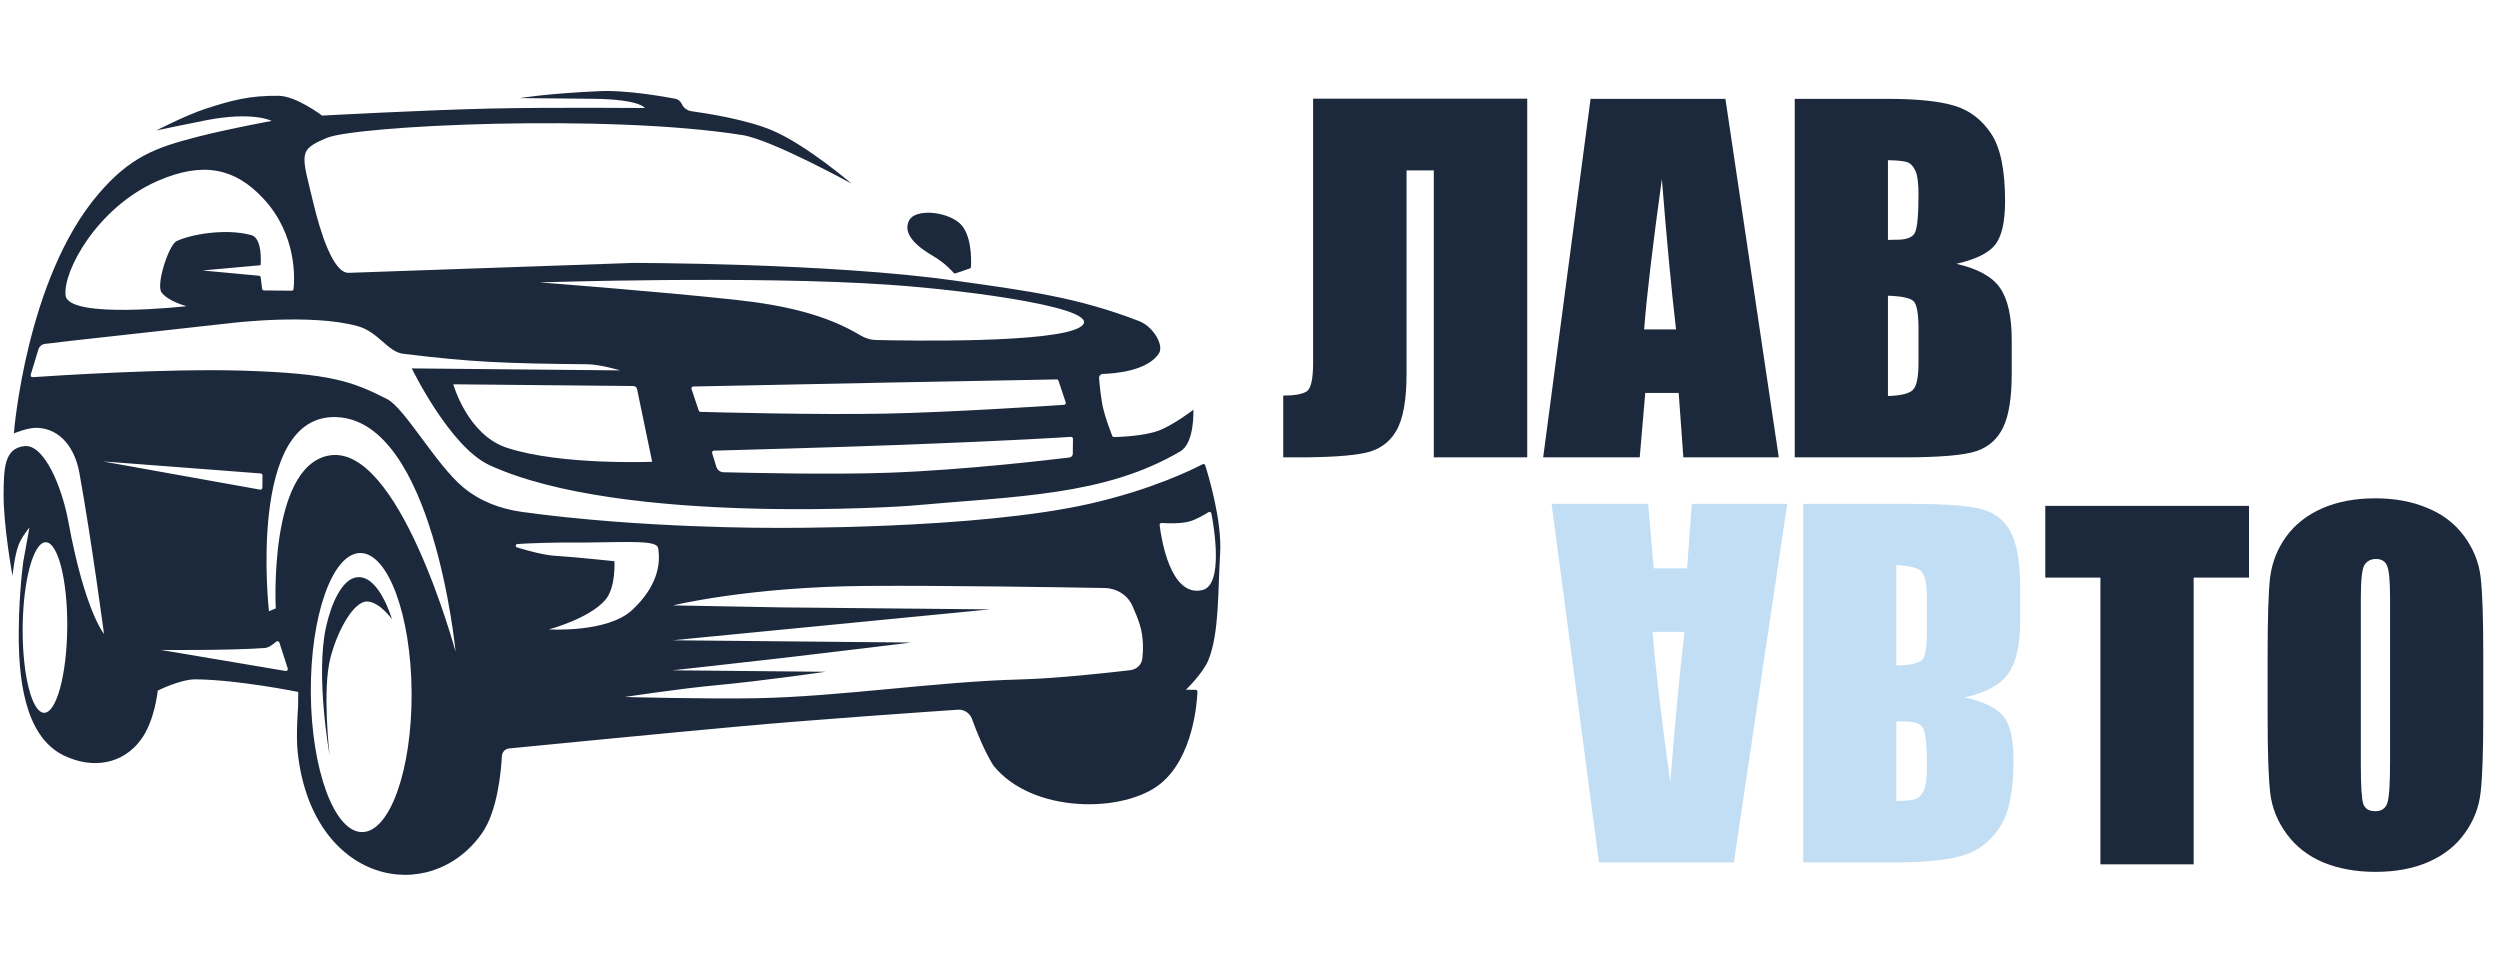 <?xml version="1.0" encoding="UTF-8"?> <svg xmlns="http://www.w3.org/2000/svg" width="1290" height="496" viewBox="0 0 1290 496" fill="none"><path d="M309.844 47.014C322.911 46.438 341.806 49.701 348.414 50.941C349.916 51.222 351.171 52.233 351.79 53.63C352.695 55.673 354.608 57.083 356.821 57.388C365.025 58.517 385.521 61.745 398.654 67.36C416.261 74.887 439.339 94.701 439.395 94.749C439.326 94.711 398.249 72.127 383.131 69.712C313.234 58.547 183.669 64.814 168.607 71.171C153.546 77.528 155.532 79.047 161.784 105.108C165.117 119 171.75 141.069 179.945 140.782C258.475 138.029 326.501 135.676 326.501 135.676C326.517 135.676 427.511 135.638 492.422 144.755C530.156 150.056 555.843 153.359 587.727 165.663C595.308 168.589 600.607 178.286 598.07 182.262C592.212 191.44 575.192 192.768 569.137 192.946C567.966 192.98 567.031 193.966 567.125 195.133C567.411 198.712 568.099 205.967 569.295 210.99C570.459 215.876 573.09 222.798 573.909 224.905C574.058 225.288 574.425 225.535 574.837 225.527C577.838 225.464 590.087 225.042 597.689 222.261C605.426 219.43 615.793 211.432 615.793 211.432C615.793 211.432 616.514 228.491 609.089 232.87C569.867 255.997 524.461 255.998 468.814 261.036C468.814 261.036 321.096 271.631 252.505 239.977C232.094 230.557 212.478 190.094 212.478 190.094L319.973 191.117C319.946 191.109 309.735 188.019 303.002 187.955C260.504 187.551 243.51 186.889 208.049 182.551C200.058 181.574 195.324 171.319 184.684 168.328C160.757 161.603 119.234 166.7 119.196 166.705L36.105 175.915L23.178 177.458C21.603 177.646 20.288 178.748 19.826 180.265L15.849 193.327C15.645 193.998 16.143 194.668 16.843 194.62C26.76 193.939 86.484 190.008 125.963 191.271C170.451 192.694 181.791 196.741 199.826 205.974C208.783 210.56 225.006 239.715 238.896 251.348C247.545 258.591 258.101 262.588 269.276 264.138C331.197 272.727 399.203 272.374 399.203 272.374C399.203 272.374 503.199 273.364 562.329 259.926C594.687 252.572 615.652 242.11 620.469 239.563C621.025 239.269 621.711 239.535 621.901 240.134C623.612 245.534 630.626 268.874 629.588 285.567C628.407 304.557 629.198 326.565 623.565 340.512C620.748 347.487 611.953 355.869 611.918 355.902L616.918 355.95C617.47 355.955 617.911 356.391 617.889 356.942C617.662 362.531 615.695 390.527 598.957 404.281C580.311 419.604 532.803 420.152 512.542 394.958C507.708 387.14 503.752 377.082 501.595 371.064C500.502 368.015 497.572 365.986 494.341 366.206C476.66 367.409 420.087 371.329 382.729 374.722C343.641 378.273 278.538 384.641 262.676 386.197C260.643 386.396 259.088 388.089 258.978 390.128C258.537 398.331 256.657 418.639 248.697 429.949C221.833 468.12 160.944 456.116 153.592 388.042C152.649 379.317 153.815 364.544 153.815 364.544L153.887 357.044C153.846 357.036 122.931 350.749 100.946 350.54C93.163 350.466 81.426 356.336 81.39 356.354C81.39 356.354 79.915 371.981 72.647 381.772C63.39 394.244 48.001 397.038 33.068 389.896C11.951 379.795 9.466 348.054 9.683 325.17C9.878 304.671 12.021 289.691 12.021 289.691L15.187 272.22C15.187 272.22 11.317 276.767 9.602 281.168C7.52 286.508 6.455 297.086 6.45 297.138C6.435 297.058 1.696 271.278 1.854 254.593C1.978 241.593 2.239 231.32 12.587 230.194C22.935 229.067 32.056 251.685 35.22 268.911C43.761 315.408 53.631 327.046 53.667 327.089C53.652 326.973 47.126 277.984 40.957 243.964C38.74 231.734 31.596 221.258 19.177 220.756C14.36 220.561 7.175 223.63 7.149 223.642C7.16 223.498 13.444 143.658 50.827 100.052C66.984 81.205 79.783 76.222 102.11 70.538C119.152 66.2 140.189 62.4 140.189 62.4C140.156 62.382 130.694 57.318 106.191 62.077C96.2 64.017 80.671 67.327 80.64 67.334C80.682 67.312 95.869 59.437 106.248 56.077C120.422 51.489 128.916 49.292 143.813 49.434C152.798 49.52 166.175 59.616 166.217 59.648C166.248 59.646 219.862 56.718 254.256 55.985C284.907 55.333 332.762 55.732 332.762 55.732C332.744 55.701 330.22 51.208 305.806 50.976L268.307 50.619C268.333 50.614 281.858 48.246 309.844 47.014ZM185.867 285.355C171.508 285.459 160.1 317.778 160.386 357.54C160.672 397.303 172.543 429.454 186.902 429.352C201.261 429.248 212.67 396.929 212.384 357.166C212.098 317.403 200.226 285.251 185.867 285.355ZM184.451 297.832C195.714 296.852 202.212 319.384 202.246 319.502C202.199 319.437 195.808 310.441 189.332 310.379C182.832 310.317 174.575 324.08 170.557 339.202C166.151 355.782 170.059 389.552 170.077 389.699C170.047 389.538 162.715 348.828 168.205 323.679C170.819 311.703 176.445 298.529 184.451 297.832ZM23.616 279.801C17.265 279.741 11.929 299.39 11.697 323.689C11.466 347.989 16.427 367.736 22.778 367.797C29.129 367.857 34.465 348.208 34.696 323.908C34.928 299.609 29.967 279.861 23.616 279.801ZM569.983 303.413C546.618 303.002 487.151 302.061 447.42 302.334C386.414 302.754 347.32 312.382 347.32 312.382L403.313 313.415L510.808 314.438L347.149 330.382L470.143 331.552C470.038 331.565 430.154 336.464 404.565 339.428C382.095 342.031 347.001 345.881 347.001 345.881L425.998 346.633C425.903 346.647 393.915 351.331 369.429 353.595C350.978 355.3 322.369 359.647 322.369 359.647C322.369 359.647 363.51 360.738 389.866 360.289C432.875 359.557 483.452 351.68 526.465 350.589C544.966 350.12 571.834 347.157 583.163 345.825C586.41 345.444 589.064 343.1 589.435 339.852C589.935 335.483 590.118 329.007 588.233 322.675C587.289 319.504 585.772 315.822 584.29 312.543C581.756 306.936 576.135 303.521 569.983 303.413ZM144.175 331.593C143.939 330.86 142.981 330.64 142.412 331.158C141.027 332.418 138.697 334.228 136.601 334.378C118.11 335.701 83.172 335.37 83.09 335.369L147.362 346.222C148.102 346.347 148.71 345.643 148.48 344.929L144.175 331.593ZM173.737 215.226C127.308 213.287 138.755 315.157 138.782 315.398L142.296 313.932C142.286 313.729 138.525 241.883 169.047 235.183C205.607 227.157 235.021 336.07 235.087 336.316C235.062 336.055 223.664 217.312 173.737 215.226ZM339.601 282.808C338.933 278.801 326.13 279.679 302.127 279.951C284.52 279.783 272.866 280.335 267.028 280.723C265.964 280.794 265.807 282.137 266.825 282.454C271.878 284.03 280.435 286.438 286.561 286.803C296.542 287.397 316.98 289.587 317.036 289.593C317.036 289.593 317.907 303.102 312.346 309.549C303.904 319.336 283.199 324.773 283.199 324.773C283.199 324.773 313.531 326.685 326.297 314.682C339.064 302.68 341.02 291.322 339.601 282.808ZM625.081 264.941C624.948 264.249 624.16 263.936 623.561 264.307C621.544 265.554 617.451 267.947 614.246 268.92C609.517 270.357 602.279 270.054 599.439 269.862C598.813 269.82 598.293 270.328 598.368 270.951C599.157 277.449 603.8 308.38 620.408 304.481C631.483 301.88 626.408 271.869 625.081 264.941ZM134.212 252.655C134.821 252.764 135.382 252.299 135.388 251.679L135.449 245.3C135.454 244.773 135.05 244.333 134.525 244.293L53.014 238.08L134.212 252.655ZM552.587 225.416C547.258 225.773 521.619 227.395 466.114 229.509C430.947 230.849 377.317 232.295 368.367 232.533C367.706 232.551 367.273 233.194 367.468 233.826L369.633 240.861C370.137 242.498 371.598 243.632 373.31 243.676C384.839 243.975 428.999 244.996 458.477 243.937C497.761 242.526 542.659 237.186 551.859 236.054C552.851 235.931 553.565 235.097 553.574 234.097L553.647 226.427C553.653 225.843 553.17 225.377 552.587 225.416ZM233.901 198.298C233.908 198.324 241.163 224.371 261.59 231.063C289.528 240.215 336.525 238.276 336.525 238.276L328.724 200.775C328.533 199.854 327.726 199.191 326.785 199.182L233.901 198.298ZM545.225 195.781C538.748 195.899 489.656 196.799 457.419 197.425C421.384 198.124 366.897 199.247 357.726 199.436C357.052 199.45 356.614 200.114 356.828 200.754L360.549 211.845C360.682 212.242 361.044 212.514 361.463 212.525C368.163 212.711 421.984 214.149 457.267 213.424C490.432 212.743 540.473 209.467 549.045 208.895C549.698 208.851 550.111 208.203 549.903 207.582L546.171 196.463C546.033 196.049 545.661 195.773 545.225 195.781ZM458.9 146.937C388.967 142.106 278.403 145.719 278.403 145.719C278.403 145.719 338.862 150.295 379.322 154.68C405.239 157.489 426.353 162.459 444.02 173.056C446.412 174.49 449.088 175.377 451.876 175.441C470.375 175.871 543.598 177.029 557.195 168.873C572.785 159.521 500.874 149.836 458.9 146.937ZM135.809 102.361C121.366 86.904 104.991 83.067 81.392 93.342C50.23 106.911 32.448 139.878 33.828 152.392C35.209 164.906 96.278 157.987 96.278 157.987C96.278 157.987 86.737 155.526 83.345 150.863C80.416 146.835 87.078 126.398 91.097 124.436C98.13 121.003 116.163 117.674 129.629 121.302C135.753 122.953 134.488 136.774 134.481 136.849L104.454 139.564L133.627 142.275C134.095 142.319 134.47 142.682 134.527 143.148L135.249 148.99C135.311 149.487 135.731 149.862 136.232 149.866L150.496 150.002C150.991 150.007 151.409 149.664 151.464 149.173C151.984 144.513 153.529 121.326 135.809 102.361Z" fill="#1C293C"></path><path d="M500.366 138.548L493.127 141.026C492.724 141.164 492.28 141.036 492.001 140.714C490.778 139.307 487.129 135.416 481.541 132.152C474.579 128.086 465.011 121.171 469.218 113.534C472.231 108.062 486.886 108.611 494.707 114.776C501.592 120.204 501.204 134.498 501.026 137.696C501.003 138.092 500.741 138.42 500.366 138.548Z" fill="#1C293C"></path><path d="M788.055 236H739.838V87.922H725.784V192.696C725.784 206.483 723.994 216.386 720.414 222.403C716.91 228.421 711.54 232.191 704.304 233.715C697.067 235.238 685.527 236 669.684 236H662.143V204.122C668.008 204.122 672.045 203.398 674.254 201.951C676.463 200.504 677.567 195.553 677.567 187.098V50.902H788.055V236ZM890.315 51.017L917.852 236H868.606L866.207 202.751H848.954L846.098 236H796.281L820.732 51.017H890.315ZM864.836 169.959C862.398 149.012 859.961 123.151 857.523 92.378C852.648 127.722 849.602 153.582 848.383 169.959H864.836ZM926.078 51.017H974.066C989.225 51.017 1000.69 52.197 1008.46 54.559C1016.3 56.92 1022.63 61.719 1027.42 68.955C1032.22 76.115 1034.62 87.693 1034.62 103.689C1034.62 114.506 1032.91 122.047 1029.48 126.312C1026.13 130.578 1019.46 133.854 1009.49 136.139C1020.61 138.652 1028.15 142.842 1032.11 148.707C1036.07 154.496 1038.05 163.408 1038.05 175.443V192.582C1038.05 205.074 1036.6 214.329 1033.71 220.347C1030.89 226.364 1026.36 230.478 1020.11 232.687C1013.87 234.896 1001.07 236 981.722 236H926.078V51.017ZM974.181 82.666V123.799C976.237 123.723 977.837 123.685 978.979 123.685C983.702 123.685 986.711 122.542 988.006 120.257C989.301 117.896 989.948 111.23 989.948 100.262C989.948 94.473 989.415 90.436 988.349 88.15C987.282 85.789 985.873 84.304 984.121 83.694C982.445 83.085 979.132 82.742 974.181 82.666ZM974.181 152.592V204.351C980.96 204.122 985.264 203.056 987.092 201.151C988.996 199.247 989.948 194.562 989.948 187.098V169.845C989.948 161.923 989.11 157.124 987.435 155.448C985.759 153.772 981.341 152.82 974.181 152.592Z" fill="#1C293C"></path><path d="M1160.49 261.017V298.036H1131.92V446H1083.82V298.036H1055.37V261.017H1160.49ZM1281.37 369.333C1281.37 387.919 1280.92 401.097 1280 408.866C1279.16 416.56 1276.42 423.605 1271.78 430.004C1267.21 436.402 1261 441.315 1253.15 444.743C1245.31 448.171 1236.17 449.885 1225.73 449.885C1215.83 449.885 1206.92 448.285 1198.99 445.086C1191.15 441.811 1184.83 436.936 1180.03 430.461C1175.23 423.986 1172.37 416.94 1171.46 409.323C1170.54 401.706 1170.09 388.376 1170.09 369.333V337.684C1170.09 319.098 1170.5 305.958 1171.34 298.265C1172.26 290.495 1175 283.411 1179.57 277.013C1184.22 270.614 1190.46 265.701 1198.31 262.273C1206.15 258.846 1215.29 257.132 1225.73 257.132C1235.63 257.132 1244.51 258.77 1252.35 262.045C1260.27 265.244 1266.63 270.081 1271.43 276.556C1276.23 283.03 1279.09 290.076 1280 297.693C1280.92 305.311 1281.37 318.641 1281.37 337.684V369.333ZM1233.27 308.548C1233.27 299.94 1232.78 294.456 1231.79 292.095C1230.87 289.657 1228.93 288.438 1225.96 288.438C1223.44 288.438 1221.5 289.429 1220.13 291.409C1218.84 293.313 1218.19 299.026 1218.19 308.548V394.927C1218.19 405.667 1218.61 412.294 1219.45 414.808C1220.36 417.321 1222.42 418.578 1225.62 418.578C1228.89 418.578 1230.99 417.131 1231.9 414.236C1232.81 411.342 1233.27 404.448 1233.27 393.556V308.548Z" fill="#1C293C"></path><path d="M894.663 444.983L922.199 260H872.954L870.555 293.249H853.302L850.445 260H800.629L825.08 444.983H894.663ZM869.184 326.041C866.746 346.988 864.309 372.849 861.871 403.622C856.996 368.278 853.949 342.418 852.73 326.041H869.184ZM930.426 444.983H978.414C993.572 444.983 1005.04 443.803 1012.81 441.441C1020.65 439.08 1026.97 434.281 1031.77 427.045C1036.57 419.885 1038.97 408.307 1038.97 392.311C1038.97 381.494 1037.26 373.953 1033.83 369.688C1030.48 365.422 1023.81 362.146 1013.83 359.861C1024.96 357.348 1032.5 353.158 1036.46 347.293C1040.42 341.504 1042.4 332.592 1042.4 320.557V303.418C1042.4 290.926 1040.95 281.671 1038.06 275.653C1035.24 269.636 1030.71 265.522 1024.46 263.313C1018.21 261.104 1005.42 260 986.069 260H930.426V444.983ZM978.528 413.334V372.201C980.585 372.277 982.185 372.315 983.327 372.315C988.05 372.315 991.059 373.458 992.354 375.743C993.648 378.104 994.296 384.77 994.296 395.738C994.296 401.527 993.763 405.564 992.696 407.85C991.63 410.211 990.221 411.696 988.469 412.306C986.793 412.915 983.479 413.258 978.528 413.334ZM978.528 343.408V291.649C985.308 291.878 989.611 292.944 991.439 294.849C993.344 296.753 994.296 301.438 994.296 308.902V326.155C994.296 334.077 993.458 338.876 991.782 340.552C990.106 342.228 985.688 343.18 978.528 343.408Z" fill="#C2DEF4"></path></svg> 